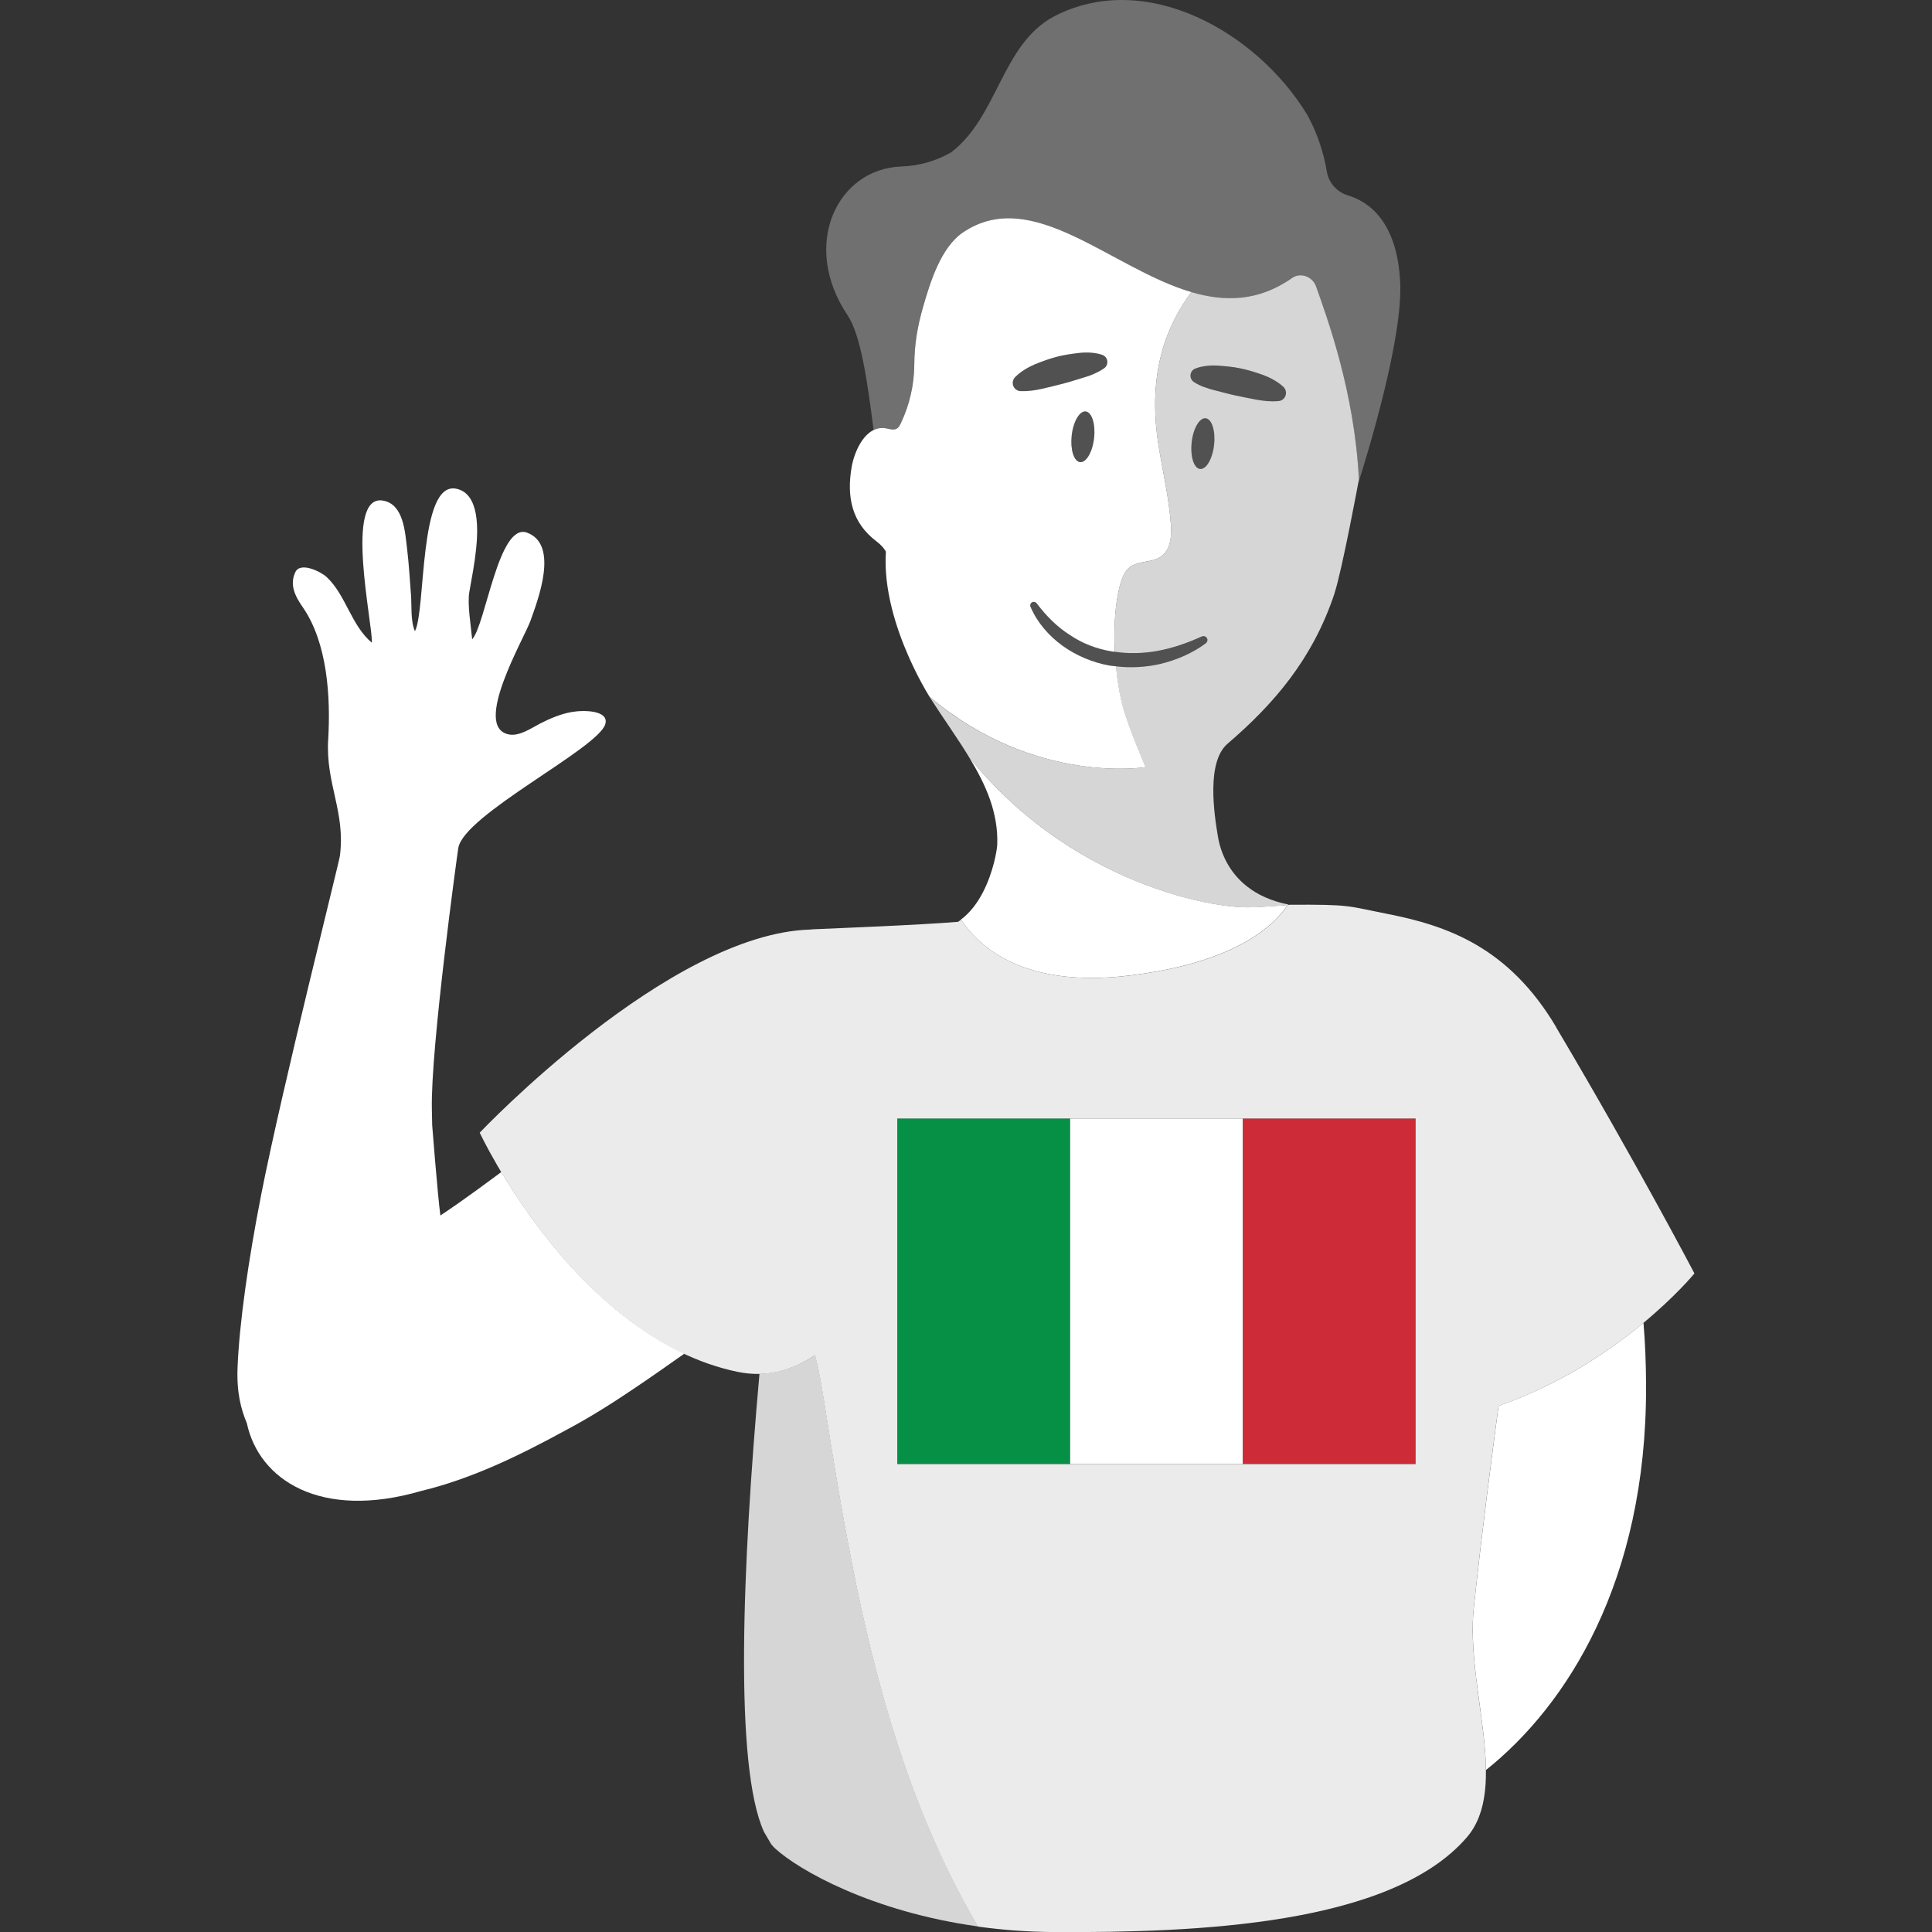<svg viewBox="0 0 300 300" xmlns="http://www.w3.org/2000/svg"><rect x="0" y="0" width="300" height="300" fill="#333333" stroke="none"/><g fill="#fff"><path d="m 207.21 92.16 c 1.2 -3.64 3.8 -17.7 3.8 -17.7 -.68 -13.67 -4.97 -25.19 -6.65 -29.98 -.54 -1.53 -2.41 -2.25 -3.74 -1.31 -5.22 3.67 -10.45 3.71 -15.62 2.19 -3.67 4.92 -6.98 12.36 -5.07 24.02 .67 4.05 1.61 8.06 1.89 12.15 .12 1.78 -.08 3.86 -1.54 4.89 -1.43 1.01 -3.55 .6 -4.91 1.7 -.76 .62 -1.13 1.59 -1.4 2.54 -.82 2.85 -1.05 6.75 -.86 10.55 2.19 .32 4.43 .26 6.63 -.14 2.36 -.43 4.64 -1.23 6.87 -2.24 h .01 c .31 -.14 .68 0 .82 .31 .12 .27 .03 .58 -.2 .75 -2.08 1.54 -4.53 2.6 -7.08 3.21 -2.24 .51 -4.58 .64 -6.89 .37 .23 2.37 .61 4.62 1.12 6.44 .88 3.17 3.49 9.21 3.49 9.21 s -17.16 2.86 -33.51 -10.88 c .02 .04 .04 .08 .06 .11 2.06 3.22 4.25 6.25 6.09 9.29 .04 .05 .09 .1 .13 .15 .45 .55 .9 1.09 1.36 1.62 l .03 .03 c 8.79 10.06 19.09 15.63 27.49 18.56 4.31 1.5 8.11 2.31 10.95 2.67 .09 .01 .17 .02 .25 .03 .52 .06 1.02 .11 1.47 .14 .08 .01 .15 .01 .23 .01 .43 .03 .83 .05 1.19 .05 h .43 c .51 -.01 1.13 -.03 1.79 -.07 l .1 -.01 c 1.01 -.05 2.08 -.13 2.91 -.19 .19 -.02 .37 -.03 .53 -.04 .2 -.02 .39 -.03 .53 -.05 l .09 -.01 c .02 -.03 .04 -.06 .06 -.08 -2.71 -.54 -4.8 -1.54 -6.39 -2.78 -2.87 -2.24 -4.13 -5.27 -4.55 -7.77 -.6 -3.57 -1.8 -11.58 1.49 -14.41 7.19 -6.17 13.22 -13.14 16.61 -23.33 z m -18.69 -23.08 c -.24 2.17 -1.22 3.85 -2.18 3.74 s -1.54 -1.96 -1.3 -4.13 1.22 -3.85 2.18 -3.74 1.54 1.96 1.3 4.13 z m -1.51 -8.96 c -.53 -.2 -1.07 -.44 -1.6 -.79 l -.02 -.01 c -.55 -.36 -.7 -1.09 -.34 -1.64 .14 -.21 .34 -.37 .56 -.45 .61 -.24 1.21 -.35 1.81 -.42 s 1.2 -.07 1.79 -.03 c 1.18 .09 2.37 .19 3.53 .45 1.16 .24 2.29 .61 3.41 1 1.11 .43 2.18 .98 3.12 1.83 .52 .48 .56 1.29 .09 1.81 -.23 .25 -.53 .39 -.84 .41 h -.02 c -1.22 .11 -2.33 -.03 -3.42 -.22 -1.08 -.22 -2.17 -.41 -3.24 -.65 -1.08 -.23 -2.13 -.54 -3.21 -.8 -.54 -.13 -1.07 -.29 -1.61 -.5 z" opacity=".8"/><path d="m 173.27 103.46 c -.33 -.04 -.66 -.06 -.99 -.11 -2.62 -.47 -5.15 -1.54 -7.3 -3.08 -2.14 -1.56 -3.94 -3.63 -4.96 -6.04 -.12 -.28 .01 -.61 .29 -.73 .24 -.1 .51 -.02 .66 .18 l .01 .01 c 1.47 1.94 3.15 3.65 5.16 4.92 1.97 1.33 4.2 2.17 6.52 2.55 .15 .03 .3 .03 .45 .05 -.19 -3.8 .04 -7.7 .86 -10.55 .27 -.94 .64 -1.92 1.4 -2.54 1.36 -1.1 3.48 -.7 4.91 -1.7 1.46 -1.03 1.67 -3.1 1.54 -4.89 -.28 -4.09 -1.23 -8.11 -1.89 -12.15 -1.92 -11.66 1.4 -19.1 5.07 -24.02 -12.52 -3.69 -24.71 -16.55 -35.47 -9.27 -3.46 2.34 -5.1 7.78 -6.19 11.55 -.88 3.06 -1.35 5.84 -1.37 8.98 s -.74 6.27 -2.09 9.1 c -.16 .33 -.34 .68 -.66 .85 -.52 .28 -1.14 .02 -1.72 -.07 -3.12 -.48 -4.85 3.61 -5.26 6.03 -.79 4.64 .01 8.64 3.88 11.55 .67 .51 1.12 1.02 1.44 1.57 -.77 11.61 7.85 24.2 6.89 22.7 -.02 -.04 -.04 -.08 -.06 -.11 16.35 13.75 33.51 10.88 33.51 10.88 s -2.61 -6.04 -3.49 -9.21 c -.51 -1.82 -.89 -4.07 -1.12 -6.44 z m -3.38 -35.44 c -.24 2.17 -1.22 3.85 -2.18 3.74 s -1.54 -1.96 -1.3 -4.13 1.22 -3.85 2.18 -3.74 1.54 1.96 1.3 4.13 z m -11.4 -7.28 c -.71 -.03 -1.26 -.62 -1.23 -1.33 .01 -.34 .16 -.64 .38 -.86 .9 -.9 1.95 -1.49 3.03 -1.97 1.1 -.44 2.21 -.86 3.36 -1.16 1.15 -.31 2.33 -.47 3.5 -.61 .59 -.07 1.19 -.09 1.79 -.05 s 1.21 .13 1.83 .34 .95 .88 .74 1.5 c -.08 .24 -.24 .44 -.43 .58 l -.02 .01 c -.52 .37 -1.04 .63 -1.56 .86 -.52 .24 -1.05 .42 -1.58 .57 -1.06 .31 -2.11 .67 -3.17 .94 -1.06 .29 -2.14 .52 -3.21 .79 -1.08 .24 -2.19 .43 -3.41 .38 h -.02 z"/><path d="m 77.85 181.99 l -3.81 2.8 c -1.86 1.35 -3.74 2.68 -5.66 3.95 -.43 -3.25 -1.27 -14 -1.27 -14 l -.05 -2.48 c -.22 -9.46 4 -39.96 4.1 -40.57 .85 -5.2 21.84 -15.52 22.84 -19.28 .57 -2.12 -3.34 -2.2 -5.33 -1.83 -1.66 .31 -3.24 .98 -4.74 1.74 -1.38 .71 -3.23 2.03 -4.88 1.73 -5.82 -1.08 2.38 -14.97 3.34 -17.7 1.12 -3.18 4.47 -11.78 -.55 -13.64 -4.42 -1.63 -6.41 14.24 -8.52 16.56 -.17 -1.91 -.78 -5.47 -.44 -7.36 .39 -2.21 .82 -4.42 1.05 -6.65 .28 -2.69 .65 -8.68 -3.14 -9.38 -5.8 -1.08 -4.64 18.96 -6.36 22.13 -.7 -1.59 -.48 -3.94 -.61 -5.64 -.19 -2.4 -.32 -4.8 -.61 -7.18 -.31 -2.52 -.52 -6.86 -3.69 -7.45 -6.19 -1.15 -1.59 19.35 -1.78 22.06 -3.22 -2.7 -4.02 -7.4 -7.03 -10.21 -.87 -.81 -4.06 -2.41 -4.85 -.75 -.94 1.97 -.01 3.78 1.13 5.41 3.84 5.52 4.37 13.91 3.97 20.61 -.41 6.83 2.71 11.21 1.82 18.04 -.15 1.14 -8.95 35.94 -12.23 52.65 -2.03 10.35 -3.38 19.98 -3.66 26.73 -.16 3.93 .52 6.53 1.44 8.71 1.87 8.79 11.42 15.08 27.06 10.53 7.89 -1.9 15.31 -5.53 22.47 -9.44 3.61 -1.91 7.07 -4.09 10.45 -6.37 2.81 -1.88 5.32 -3.67 7.95 -5.51 -13.81 -6.45 -23.63 -20.21 -28.43 -28.22 z"/><path d="m 137.49 66.5 c .58 .09 1.21 .35 1.72 .07 .32 -.18 .51 -.52 .66 -.85 1.36 -2.83 2.07 -5.96 2.09 -9.1 s .5 -5.92 1.37 -8.98 c 1.08 -3.77 2.73 -9.21 6.19 -11.55 10.76 -7.28 22.95 5.58 35.47 9.27 5.18 1.53 10.41 1.49 15.62 -2.19 1.33 -.94 3.2 -.22 3.74 1.31 1.68 4.78 5.97 16.31 6.65 29.98 0 0 -.05 .24 -.12 .66 1.53 -4.8 6.95 -22.53 6.54 -31.25 -.45 -9.56 -4.97 -12.58 -8.09 -13.52 -1.71 -.52 -3.01 -1.94 -3.3 -3.71 -.51 -3.08 -1.53 -6.01 -2.97 -8.69 -7.79 -12.97 -25.2 -22.85 -39.47 -15.36 -8.06 4.37 -8.65 15.55 -15.89 21.06 -2.3 1.34 -4.97 2.11 -7.73 2.2 -10 .36 -15.66 12.19 -8.38 23.07 2.05 3.05 3.07 10.04 4.06 17.86 .55 -.27 1.16 -.39 1.84 -.28 z" opacity=".3"/><path d="m 232.7 218.29 c -1.15 8.68 -2.46 18.62 -3.71 30.08 -.04 .37 -.08 .73 -.12 1.1 -.89 8.14 1.79 17.61 1.87 25.38 12.51 -9.98 24.94 -29.25 24.86 -59.6 -.01 -3.62 -.15 -6.87 -.4 -9.84 -5.23 4.34 -12.88 9.55 -22.5 12.89 z"/><path d="m 150.64 296.96 c -13.32 -23.74 -18.24 -51.15 -22.45 -78.04 -.45 -2.85 -.9 -5.73 -1.61 -8.53 -2.66 1.81 -5.55 2.86 -8.65 2.93 -2.68 30.13 -3.93 60.91 .69 71.11 .37 .65 .75 1.29 1.13 1.93 .19 .24 .39 .46 .59 .65 3.72 3.41 15.01 9.83 31.54 12.13 -.42 -.73 -.83 -1.45 -1.24 -2.18 z" opacity=".8"/><path d="m 169.89 68.02 c -.24 2.17 -1.22 3.85 -2.18 3.74 s -1.54 -1.96 -1.3 -4.13 1.22 -3.85 2.18 -3.74 1.54 1.96 1.3 4.13" opacity=".15"/><path d="m 188.52 69.08 c -.24 2.17 -1.22 3.85 -2.18 3.74 s -1.54 -1.96 -1.3 -4.13 1.22 -3.85 2.18 -3.74 1.54 1.96 1.3 4.13" opacity=".15"/><path d="m 185.61 57.24 c .61 -.24 1.21 -.35 1.81 -.42 s 1.2 -.07 1.79 -.03 c 1.18 .09 2.37 .19 3.53 .45 1.16 .24 2.29 .61 3.41 1 1.11 .43 2.18 .98 3.12 1.83 .52 .48 .56 1.29 .09 1.81 -.23 .25 -.53 .39 -.84 .41 h -.02 c -1.22 .11 -2.33 -.03 -3.42 -.22 -1.08 -.22 -2.17 -.41 -3.24 -.65 -1.08 -.23 -2.13 -.54 -3.21 -.8 -.54 -.13 -1.07 -.29 -1.61 -.5 -.53 -.2 -1.07 -.44 -1.6 -.79 l -.02 -.01 c -.55 -.36 -.7 -1.09 -.34 -1.64 .14 -.21 .34 -.37 .56 -.45" opacity=".15"/><path d="m 171.45 57.2 c -.52 .37 -1.04 .63 -1.56 .86 -.52 .24 -1.05 .42 -1.58 .57 -1.06 .31 -2.11 .67 -3.17 .94 -1.06 .29 -2.14 .52 -3.21 .79 -1.08 .24 -2.19 .43 -3.41 .38 h -.02 c -.71 -.03 -1.25 -.63 -1.23 -1.33 .01 -.34 .16 -.64 .38 -.86 .9 -.9 1.95 -1.49 3.03 -1.97 1.1 -.44 2.21 -.86 3.36 -1.16 1.15 -.31 2.33 -.47 3.5 -.61 .59 -.07 1.19 -.09 1.79 -.05 s 1.21 .13 1.83 .34 .95 .88 .74 1.5 c -.08 .24 -.24 .44 -.43 .58 l -.02 .01 z" opacity=".15"/><path d="m 160.98 93.68 c 1.47 1.94 3.15 3.65 5.16 4.92 1.97 1.33 4.2 2.17 6.52 2.55 2.32 .39 4.73 .34 7.08 -.08 2.36 -.43 4.64 -1.23 6.87 -2.24 h .01 c .31 -.14 .68 0 .82 .31 .12 .27 .03 .58 -.2 .75 -2.08 1.54 -4.53 2.6 -7.08 3.21 -2.56 .58 -5.25 .7 -7.88 .26 -2.62 -.47 -5.15 -1.54 -7.3 -3.08 -2.14 -1.56 -3.94 -3.63 -4.96 -6.04 -.12 -.28 .01 -.61 .29 -.73 .24 -.1 .51 -.02 .66 .18 l .01 .01 z" opacity=".15"/><path d="m 199.9 140.53 c -.15 .01 -.33 .03 -.53 .05 -.16 .01 -.34 .03 -.53 .04 -.84 .07 -1.91 .14 -2.91 .19 l -.1 .01 c -.66 .03 -1.28 .06 -1.79 .07 -.15 0 -.3 0 -.43 0 -.35 0 -.76 -.02 -1.19 -.05 -.08 -.01 -.15 -.01 -.23 -.01 -.45 -.03 -.94 -.08 -1.47 -.14 -.09 -.01 -.17 -.02 -.25 -.03 -2.84 -.36 -6.65 -1.17 -10.95 -2.67 -8.4 -2.93 -18.7 -8.49 -27.49 -18.56 l -.03 -.03 c -.46 -.53 -.91 -1.07 -1.36 -1.62 -.03 -.04 -.07 -.08 -.1 -.12 l -.03 -.03 c 2.61 4.29 4.52 8.6 4.34 13.54 -.03 .78 -.58 4.23 -2.24 7.42 -.83 1.59 -1.93 3.1 -3.39 4.2 2.95 4.46 9.98 10.6 25.96 8.71 16.2 -1.91 22.43 -7.47 24.79 -10.99 l -.09 .01 z"/></g><path d="m 139.34 173.68 h 26.83 v 53.66 h -26.83 z" fill="#059046"/><path d="m 166.17 173.68 h 26.83 v 53.66 h -26.83 z" fill="#fff"/><path d="m 193 173.68 h 26.83 v 53.66 h -26.83 z" fill="#cc2b37"/><path d="m 241.64 159.49 c -7.35 -12.39 -16.85 -15.75 -26.26 -17.59 -6.27 -1.23 -5.49 -1.47 -15.11 -1.41 -.06 .01 -.16 .02 -.29 .03 -2.36 3.52 -8.59 9.08 -24.79 10.99 -15.97 1.88 -23.01 -4.25 -25.96 -8.71 -.15 .12 -.3 .24 -.46 .34 -6.55 .53 -18.6 .98 -22.73 1.17 l -.01 .03 c -.06 0 -.12 -.01 -.18 0 -22.08 .61 -51.36 31.54 -51.36 31.54 s 14.86 31.89 40.04 37.14 c 1.15 .24 2.28 .34 3.38 .32 3.1 -.06 5.99 -1.12 8.65 -2.93 .71 2.8 1.16 5.68 1.61 8.53 4.22 26.89 9.13 54.3 22.45 78.04 .41 .73 .83 1.45 1.24 2.18 3.73 .52 7.72 .83 11.96 .85 21.9 .1 52.16 -1.05 63.94 -14.7 6.73 -7.8 -.26 -23.38 1.1 -35.82 .04 -.36 .08 -.73 .12 -1.1 1.25 -11.46 2.55 -21.4 3.71 -30.08 19.06 -6.63 30.42 -20.57 30.42 -20.57 s -8.99 -17.17 -21.48 -38.23 z m -21.82 67.85 h -80.49 v -53.66 h 80.49 z" fill="#fff" opacity=".9"/></svg>